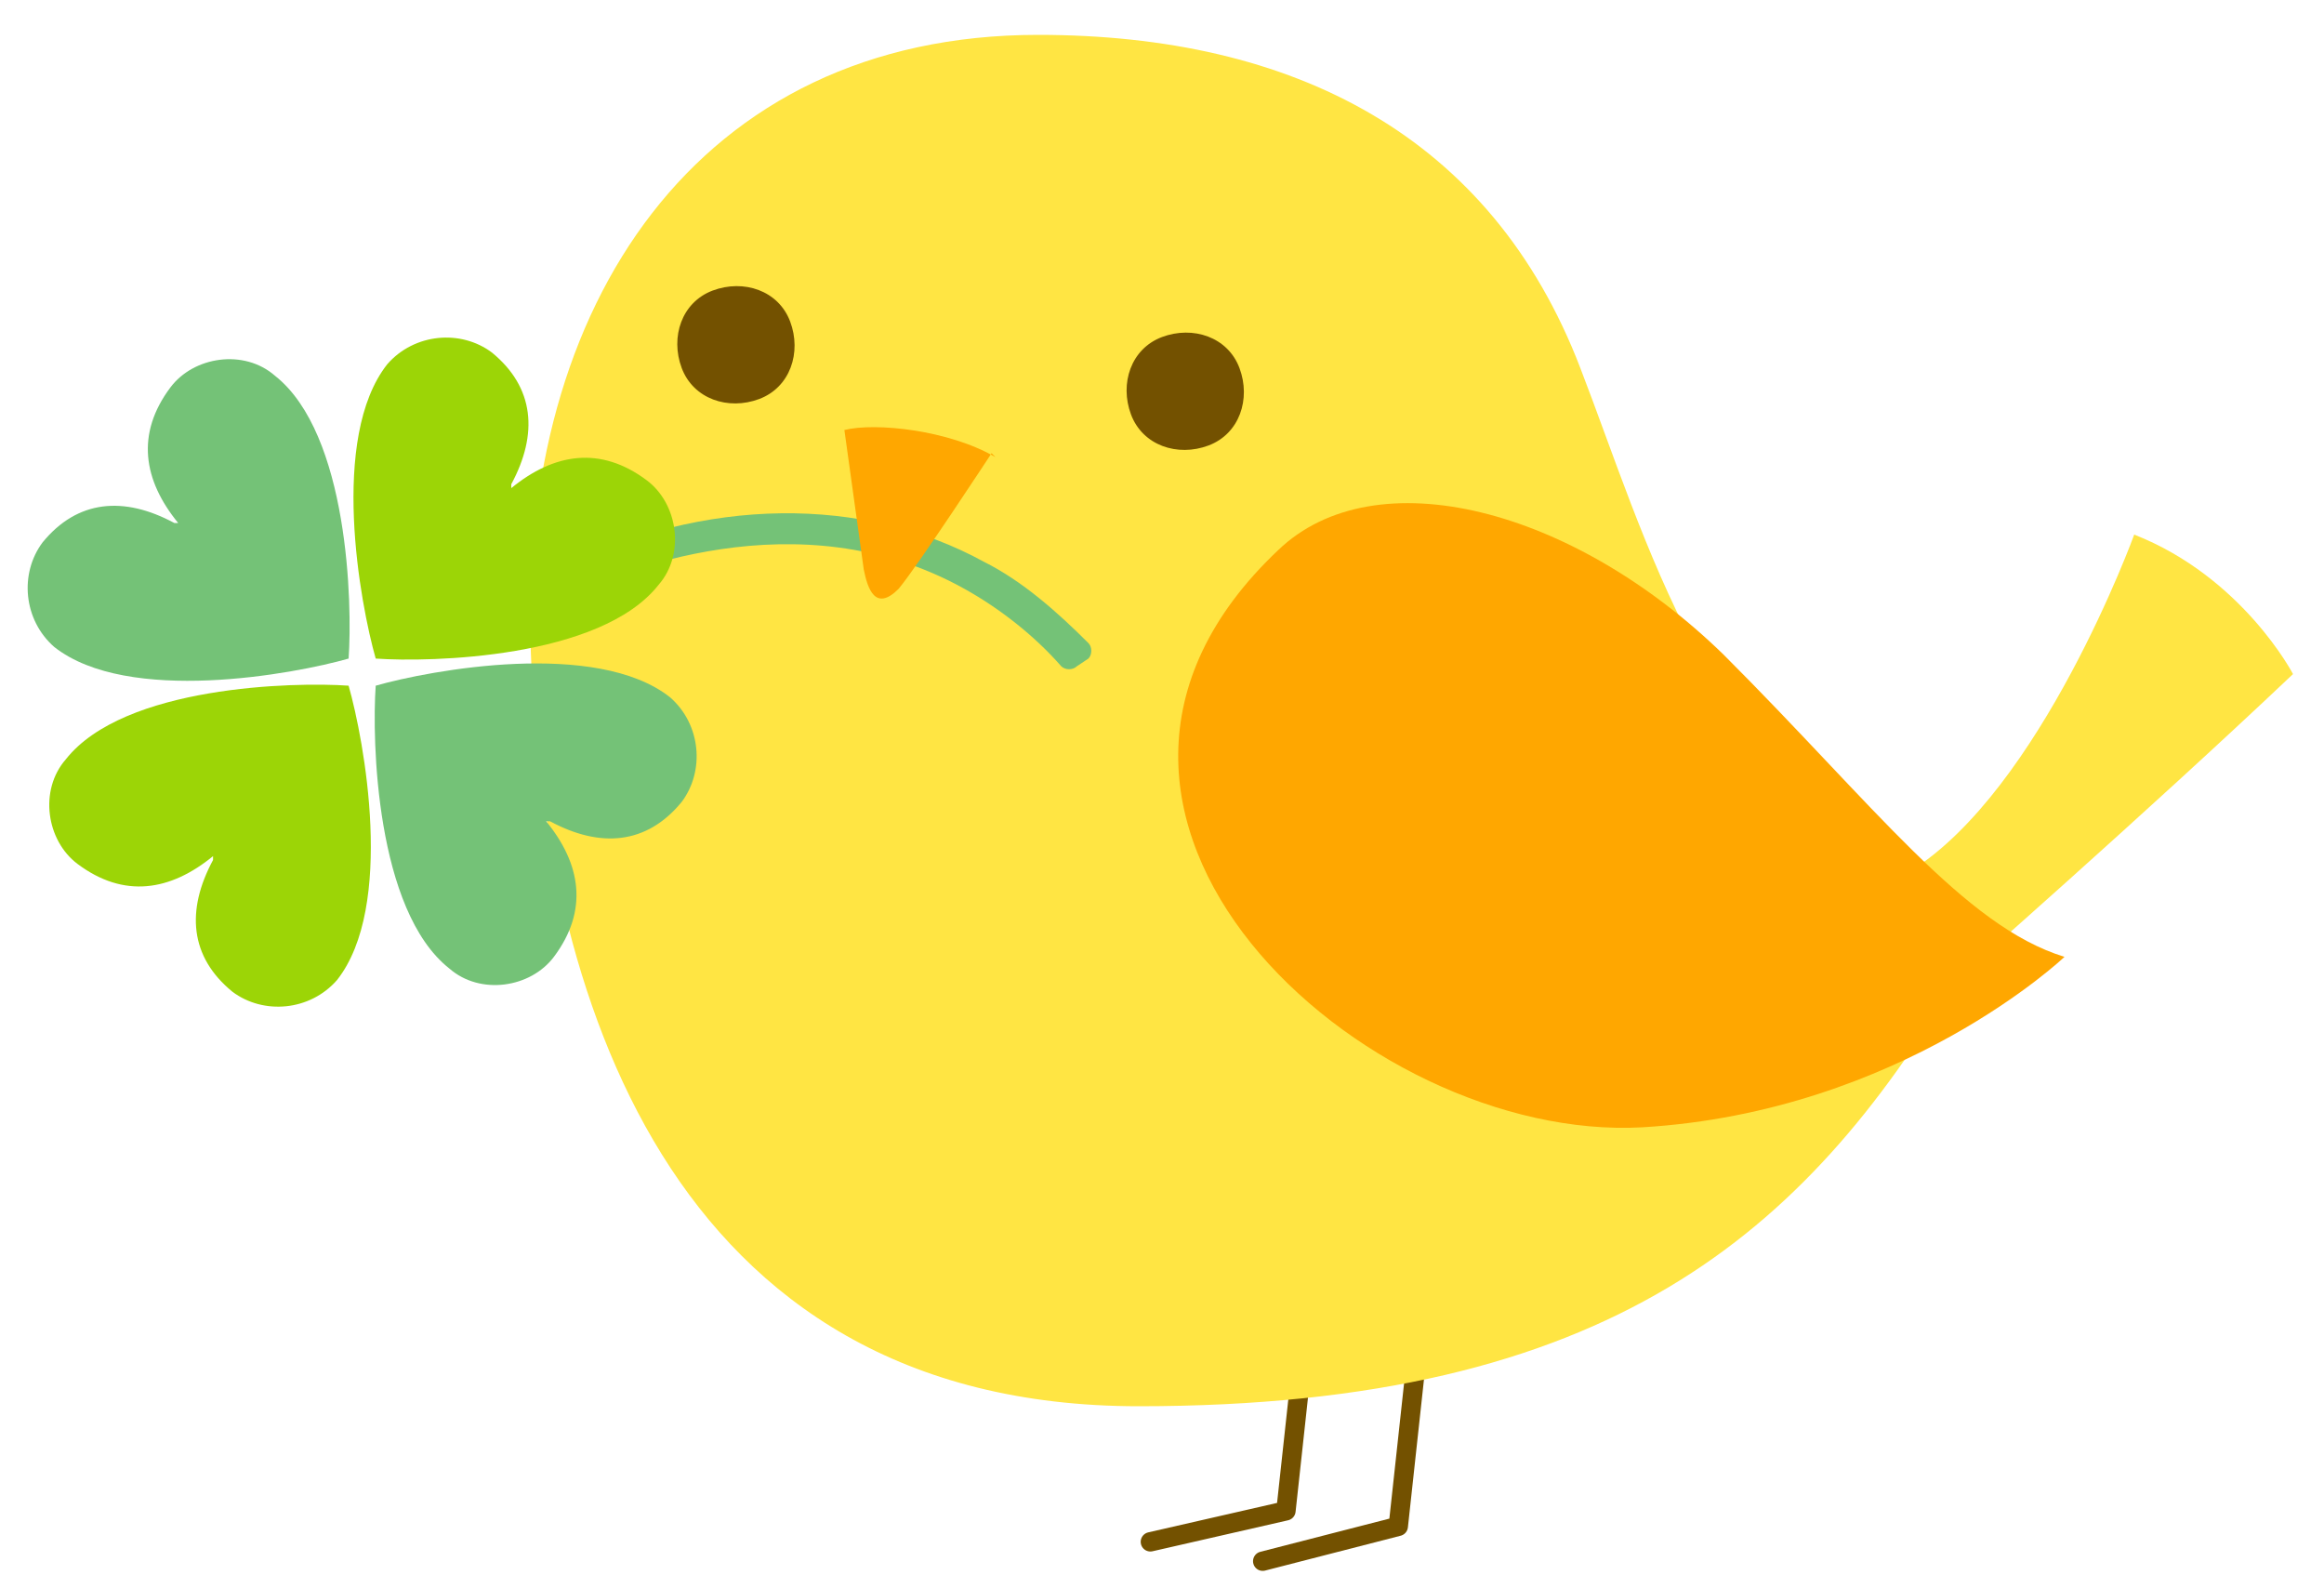 <?xml version="1.0" encoding="UTF-8"?>
<svg xmlns="http://www.w3.org/2000/svg" version="1.1" viewBox="0 0 60 41">
  <defs>
    <style>
      .cls-1 {
        fill: #9cd506;
      }

      .cls-2 {
        fill: #ffa700;
      }

      .cls-3 {
        fill: #ffe543;
      }

      .cls-4 {
        fill: #735100;
      }

      .cls-5 {
        fill: #74c277;
      }

      .cls-6 {
        fill: none;
        stroke: #735100;
        stroke-linecap: round;
        stroke-linejoin: round;
        stroke-width: .5px;
      }
    </style>
  </defs>
  <!-- Generator: Adobe Illustrator 28.7.1, SVG Export Plug-In . SVG Version: 1.2.0 Build 142)  -->
  <g>
    <g id="_レイヤー_1" data-name="レイヤー_1">
      <g>
        <polyline class="cls-6" points="36.6 34.8 36.1 39.4 32.6 40.3"/>
        <polyline class="cls-6" points="33.7 34.4 33.2 39 29.7 39.8"/>
        <path class="cls-3" d="M26.8.9c-8.8,0-13.4,7-13.1,15.8.3,8.8,3.5,19.6,15.7,19.6s17.2-4.5,21.1-11c0,0,4.9-4.3,8.7-7.9,0,0-1.3-2.5-4.1-3.6,0,0-2.4,6.6-5.8,8.7-5.2-2.6-6.8-8.6-8.5-13C38.5,3.5,33.4.9,26.8.9Z"/>
        <g>
          <path class="cls-5" d="M27.8,17.2s0,0,0,0c-.1.1-.3.1-.4,0,0,0,0,0,0,0-.7-.8-1.6-1.5-2.5-2-4.3-2.4-9-.4-10.3.2-.1,0-.2,0-.3,0,0,0-.1,0-.1-.2,0-.2,0-.4.2-.5,3.8-1.9,7.9-1.9,11-.2,1,.5,1.9,1.3,2.7,2.1.1.1.1.3,0,.4Z"/>
          <path class="cls-5" d="M4.6,13.5c-.9-1.1-1.1-2.3-.2-3.5.6-.8,1.9-1,2.7-.3,1.9,1.5,2,5.9,1.9,7.3-1.4.4-5.7,1.2-7.6-.3-.8-.7-.9-1.9-.3-2.7.9-1.1,2.1-1.2,3.4-.5Z"/>
          <path class="cls-1" d="M13.2,12.6c1.1-.9,2.3-1.1,3.5-.2.8.6,1,1.9.3,2.7-1.5,1.9-5.9,2-7.3,1.9-.4-1.4-1.2-5.7.3-7.6.7-.8,1.9-.9,2.7-.3,1.1.9,1.2,2.1.5,3.4Z"/>
          <path class="cls-5" d="M14.1,21.2c.9,1.1,1.1,2.3.2,3.5-.6.8-1.9,1-2.7.3-1.9-1.5-2-5.9-1.9-7.3,1.4-.4,5.7-1.2,7.6.3.8.7.9,1.9.3,2.7-.9,1.1-2.1,1.2-3.4.5Z"/>
          <path class="cls-1" d="M5.5,22.1c-1.1.9-2.3,1.1-3.5.2-.8-.6-1-1.9-.3-2.7,1.5-1.9,5.9-2,7.3-1.9.4,1.4,1.2,5.7-.3,7.6-.7.8-1.9.9-2.7.3-1.1-.9-1.2-2.1-.5-3.4Z"/>
        </g>
        <path class="cls-2" d="M25.6,11.7s-1.9,2.9-2.4,3.5c-.6.6-.8,0-.9-.5l-.5-3.6c.8-.2,2.7,0,3.9.7Z"/>
        <path class="cls-4" d="M30,8.7c-.8.3-1.1,1.2-.8,2,.3.8,1.2,1.1,2,.8.8-.3,1.1-1.2.8-2-.3-.8-1.2-1.1-2-.8Z"/>
        <path class="cls-4" d="M18.4,7.5c-.8.3-1.1,1.2-.8,2,.3.8,1.2,1.1,2,.8.8-.3,1.1-1.2.8-2-.3-.8-1.2-1.1-2-.8Z"/>
        <path class="cls-2" d="M33,14.2c2.5-2.4,7.6-1.1,11.5,2.7,3.9,3.9,6.2,7,8.8,7.8,0,0-4.2,4-10.9,4.4-7.2.4-16.6-8.1-9.4-14.9Z"/>
      </g>
    </g>
  </g>
</svg>